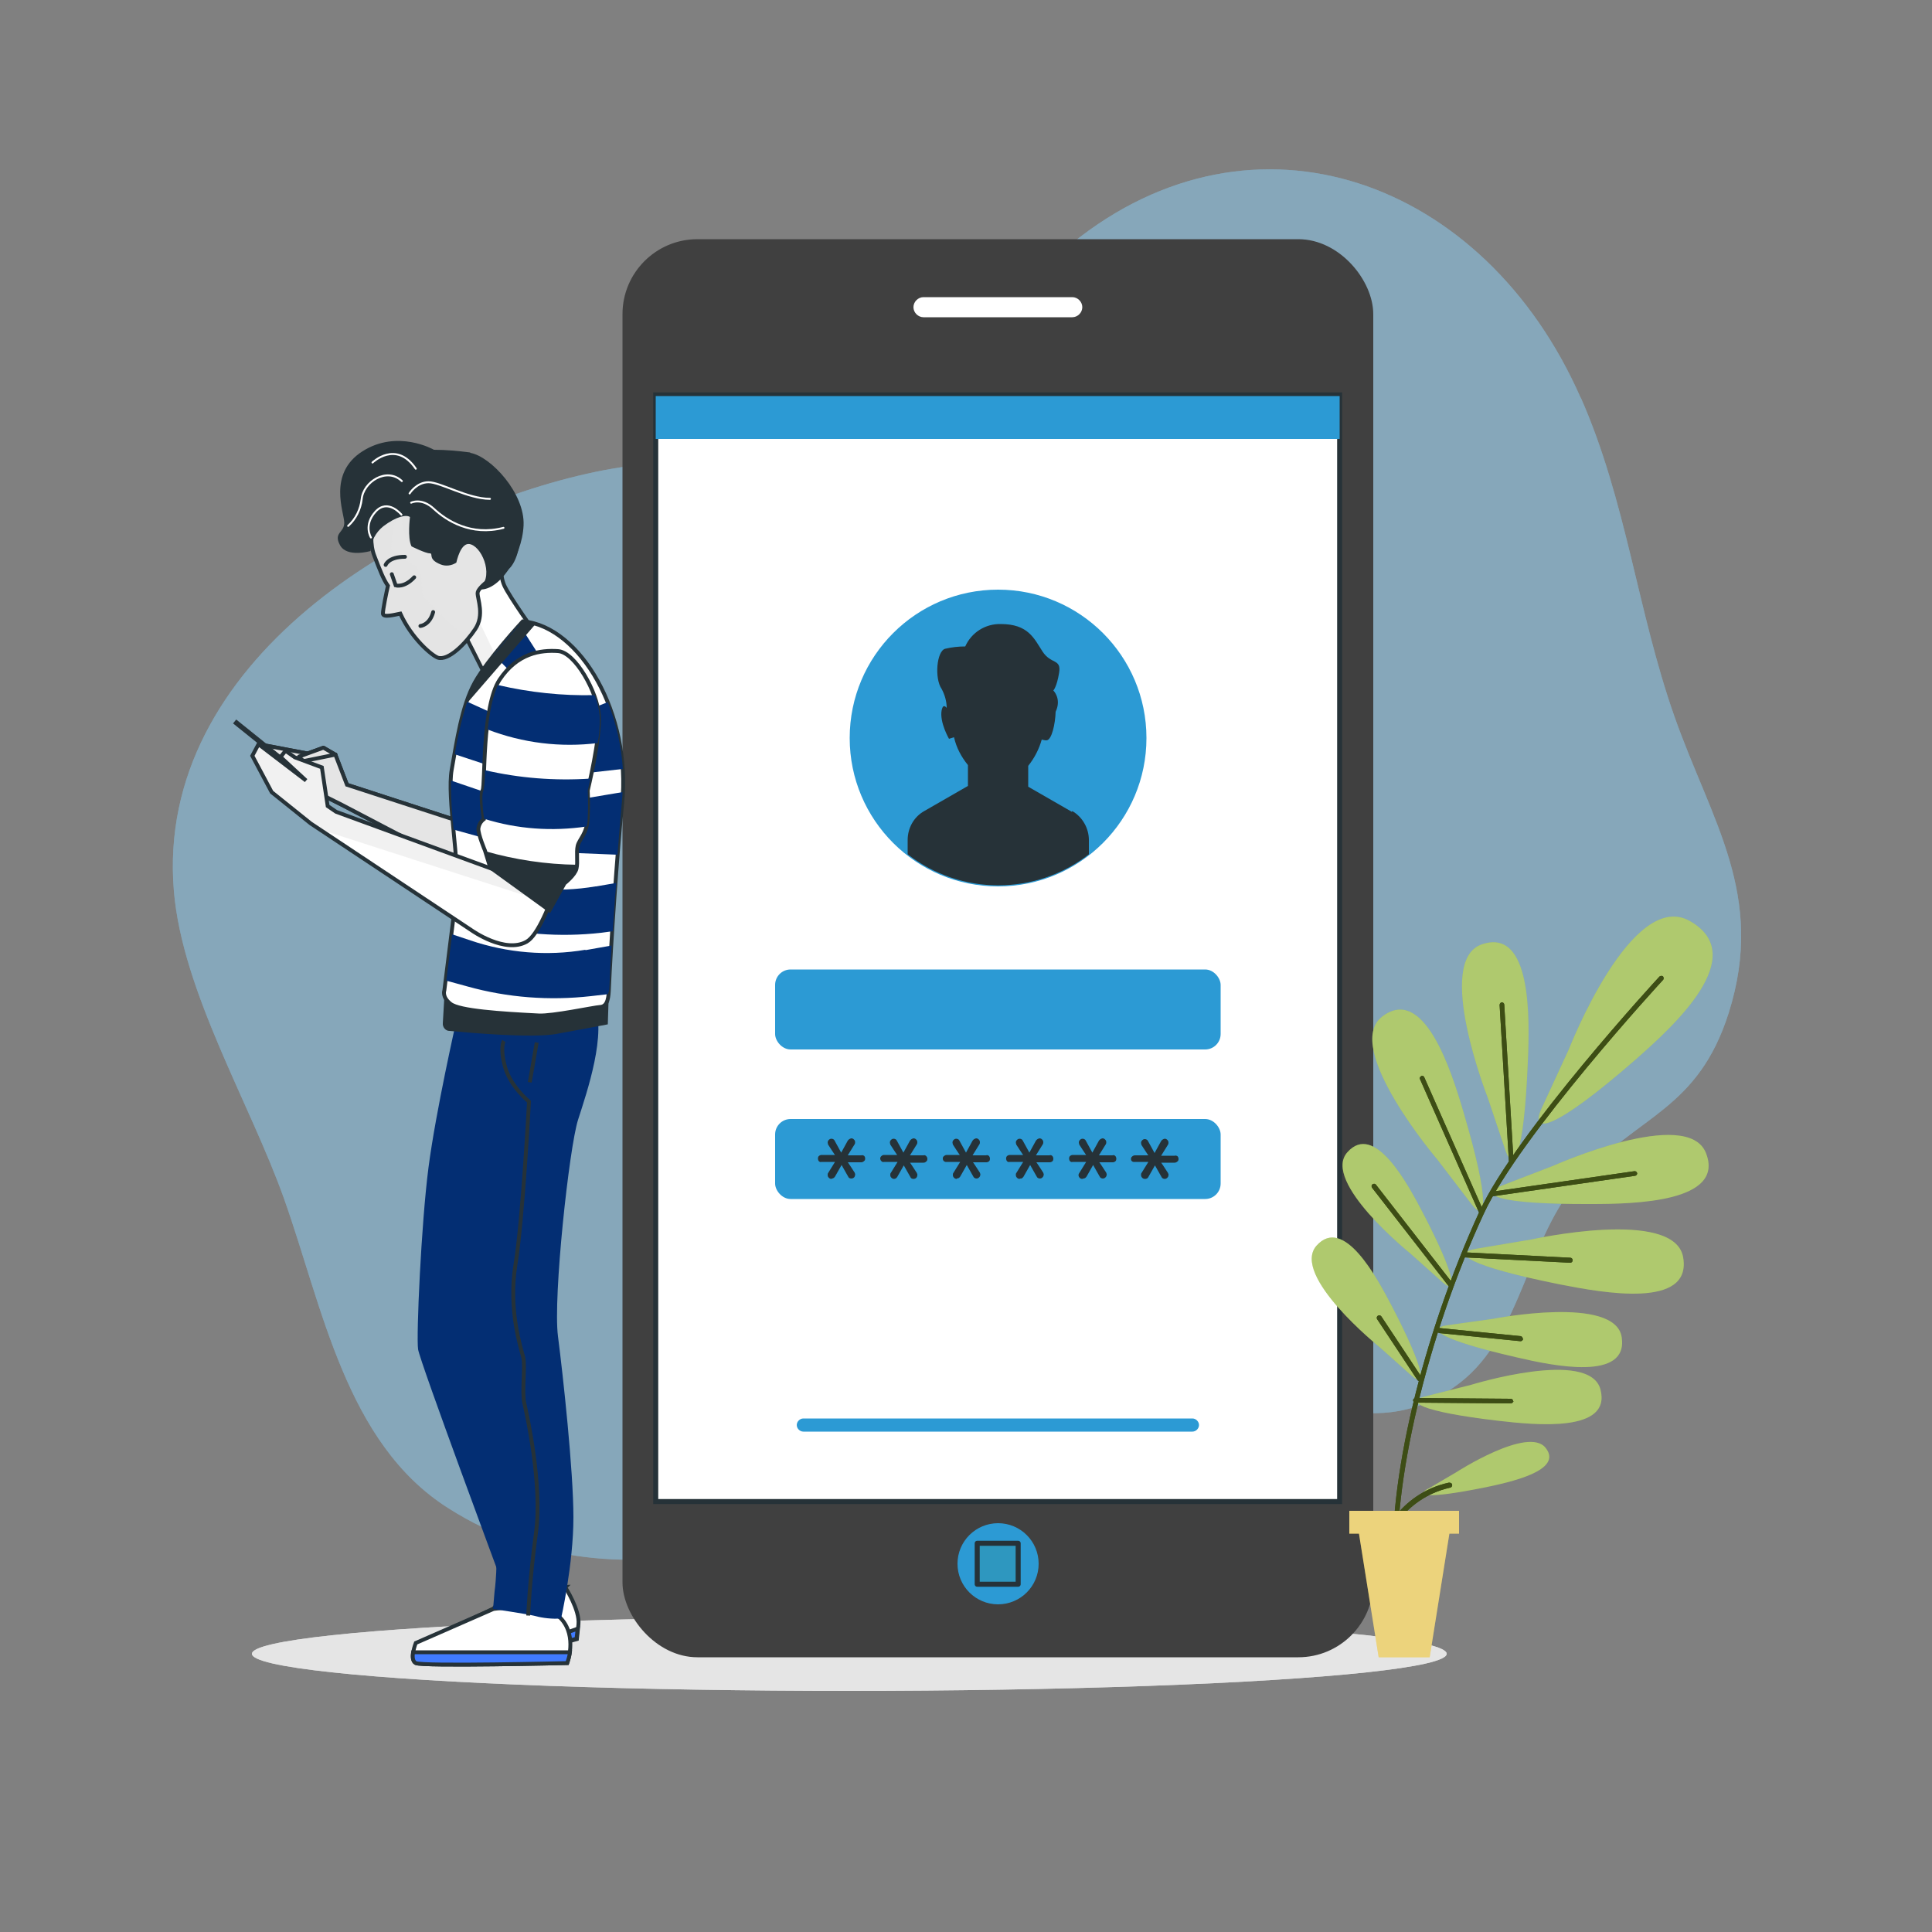<?xml version="1.0" encoding="UTF-8"?>
<svg xmlns="http://www.w3.org/2000/svg" version="1.1" xmlns:xlink="http://www.w3.org/1999/xlink" viewBox="0 0 500 500">
  <rect x="0" y="0" width="500" height="500" fill="#808080" stroke="none"/>
  <defs>
    <style>
      .cls-1, .cls-2, .cls-3, .cls-4, .cls-5, .cls-6, .cls-7, .cls-8, .cls-9 {
        stroke: #263238;
      }

      .cls-1, .cls-2, .cls-3, .cls-5, .cls-7, .cls-9 {
        stroke-miterlimit: 10;
      }

      .cls-1, .cls-3, .cls-10, .cls-5, .cls-6, .cls-11 {
        fill: none;
      }

      .cls-12 {
        fill: #3d4d15;
      }

      .cls-12, .cls-13, .cls-14, .cls-15, .cls-16, .cls-10, .cls-17, .cls-18, .cls-19, .cls-20, .cls-21, .cls-22, .cls-23, .cls-24 {
        stroke-width: 0px;
      }

      .cls-2, .cls-4, .cls-7, .cls-20, .cls-24 {
        fill: #fff;
      }

      .cls-2, .cls-8 {
        stroke-width: 1.3px;
      }

      .cls-13 {
        mix-blend-mode: multiply;
        opacity: .5;
      }

      .cls-13, .cls-14, .cls-25, .cls-20 {
        isolation: isolate;
      }

      .cls-13, .cls-14, .cls-26, .cls-18 {
        fill: #e5e5e5;
      }

      .cls-14 {
        opacity: .8;
      }

      .cls-3, .cls-8, .cls-11 {
        stroke-linecap: round;
      }

      .cls-27 {
        clip-path: url(#clippath-2);
      }

      .cls-4, .cls-5, .cls-6, .cls-7, .cls-9 {
        stroke-width: 1px;
      }

      .cls-4, .cls-6, .cls-8, .cls-11 {
        stroke-linejoin: round;
      }

      .cls-15 {
        fill: #8db231;
      }

      .cls-16 {
        fill: #2c9ad4;
      }

      .cls-28 {
        opacity: .7;
      }

      .cls-17 {
        fill: #032e73;
      }

      .cls-29 {
        clip-path: url(#clippath-1);
      }

      .cls-30 {
        clip-path: url(#clippath-4);
      }

      .cls-31 {
        opacity: .5;
      }

      .cls-19 {
        fill: #8bcdf3;
      }

      .cls-8 {
        fill: #2e97bf;
      }

      .cls-20 {
        opacity: .3;
      }

      .cls-21 {
        fill: #263238;
      }

      .cls-22 {
        fill: #404040;
      }

      .cls-23 {
        fill: #e4c144;
      }

      .cls-32 {
        clip-path: url(#clippath);
      }

      .cls-11 {
        stroke: #fff;
        stroke-width: .5px;
      }

      .cls-33 {
        clip-path: url(#clippath-3);
      }

      .cls-9 {
        fill: #407bff;
      }
    </style>
    <clipPath id="clippath">
      <polygon class="cls-10" points="122.7 213.8 89.8 203.1 86.8 195.3 80.1 195.1 68 192.8 69.4 195.3 84.7 206.4 88.5 208.3 122.9 226.3 122.7 213.8"/>
    </clipPath>
    <clipPath id="clippath-1">
      <polygon class="cls-10" points="86.8 195.3 83.7 193.5 77.4 195.8 78.4 197 86.8 195.3"/>
    </clipPath>
    <clipPath id="clippath-2">
      <path class="cls-10" d="M129.7,144.1s-.5,4.5.8,7.4c1.3,2.9,8.3,12.7,8.3,12.7l-13.2,10.6s-5.5-11-6.5-12.8c-1-1.8-2.3-9.4,1.1-14.9s8.3-7,9.5-2.9Z"/>
    </clipPath>
    <clipPath id="clippath-3">
      <path class="cls-18" d="M133.8,135.8c-.8-5-6.5-15.2-15.6-14.8-5.9.3-8.7,1.4-11.2,2.9-2.1,1.2-4,2.7-5.8,4.3-4.4,5.3-6,6.8-5.1,10.9,0,1.6.2,3.3.8,4.8,1.4,3.6,2.3,6,3.5,7.7-.4,1.7-1.3,6.2-1.3,7.2s3,.3,4.5,0c2.9,6.4,8.1,10.8,9.7,11.4,2.8.9,7.3-3.8,9.7-7.4,2.4-3.6.6-7.7.6-9.3,0-1.6,5.3-5.2,7.3-6.3,2-1.1,3.8-6.3,3-11.3Z"/>
    </clipPath>
    <clipPath id="clippath-4">
      <path class="cls-10" d="M144.6,171.5s7.1,4.8,7.2,16.2c0,5-.4,9.7-1.6,17.9-1.2,8.2-8.3,34.9-13.9,38.1s-14.2-2.9-14.2-2.9l-41.7-27.7-10.1-8.1-5-9.4,1.6-3,12.3,9.4-6.6-6.1,1.3-1.7,2.4,1.7,7,2.6,1.5,10,2.2,1.5,39.9,14.6s-.5-21.5-.1-25.6c.4-4.1.9-14.4,5.3-21.9l12.5-5.5Z"/>
    </clipPath>
  </defs>
  <g class="cls-25">
    <g id="Calque_1" data-name="Calque 1">
      <g id="freepik--background-simple--inject-1--inject-7" class="cls-31">
        <path class="cls-19" d="M409.1,103c-24.9-56.7-84.6-78.1-131.7-40-18.4,14.9-29.9,38.5-52.4,48-21.1,8.9-47.9,6.3-70.8,11.1-48.7,10.2-114.2,48.9-109.2,108.5,2.2,26.1,19.8,55.1,28.5,79.6,10,28.1,16,63.3,42.5,80.1,45.4,28.9,100.1,5.3,141-18,22-12.5,34.1-20.2,57.8-15.9,21.9,4,41.7,18,63.1,1.4,16.1-12.5,17.4-37.7,30.9-52.6,15.2-16.7,30.6-17.9,38.6-43.1,9.6-30.5-4.5-49.5-14.1-76.8s-12.4-55.7-24.2-82.4Z"/>
        <g class="cls-28">
          <path class="cls-19" d="M409.1,103c-24.9-56.7-84.6-78.1-131.7-40-18.4,14.9-29.9,38.5-52.4,48-21.1,8.9-47.9,6.3-70.8,11.1-48.7,10.2-114.2,48.9-109.2,108.5,2.2,26.1,19.8,55.1,28.5,79.6,10,28.1,16,63.3,42.5,80.1,45.4,28.9,100.1,5.3,141-18,22-12.5,34.1-20.2,57.8-15.9,21.9,4,41.7,18,63.1,1.4,16.1-12.5,17.4-37.7,30.9-52.6,15.2-16.7,30.6-17.9,38.6-43.1,9.6-30.5-4.5-49.5-14.1-76.8s-12.4-55.7-24.2-82.4Z"/>
        </g>
      </g>
      <g id="freepik--Shadow--inject-1--inject-7">
        <ellipse class="cls-18" cx="219.8" cy="428" rx="154.6" ry="9.6"/>
        <ellipse class="cls-14" cx="219.8" cy="428" rx="154.6" ry="9.6"/>
      </g>
      <g id="freepik--Device--inject-1--inject-7">
        <rect class="cls-22" x="161.1" y="61.9" width="194.3" height="367" rx="19.4" ry="19.4"/>
        <rect class="cls-2" x="169.7" y="102.2" width="177" height="286.4"/>
        <circle class="cls-16" cx="258.3" cy="191" r="38.4"/>
        <path class="cls-16" d="M308.6,370.5h-100.7c-.9,0-1.7-.8-1.7-1.7,0,0,0,0,0,0h0c0-.9.8-1.7,1.7-1.7,0,0,0,0,0,0h100.7c.9,0,1.7.8,1.7,1.7,0,0,0,0,0,0h0c0,.9-.8,1.7-1.7,1.7h0Z"/>
        <rect class="cls-16" x="200.6" y="250.9" width="115.3" height="20.7" rx="4" ry="4"/>
        <rect class="cls-16" x="200.6" y="289.6" width="115.3" height="20.7" rx="4" ry="4"/>
        <path class="cls-21" d="M277.4,210.1l-11.3-6.5v-5.4c1.6-2,2.8-4.3,3.5-6.8.4.1.8.2,1.2.2,1.4,0,2.3-4.3,2.4-7.4,1.6-3.4-.6-5.5-.6-5.5,0,0,.9-.9,1.5-4.6s-2.1-2.1-4.3-5.5-3.7-7.1-10.8-7.1c-4-.1-7.6,2.2-9.2,5.8-1.8,0-3.5.2-5.2.6-2.2.6-2.8,7.7-.9,10.4.8,1.5,1.3,3.2,1.3,4.9-.5-.6-1-.8-1.3.6-.6,3.1,1.9,7.4,1.9,7.4l1.3-.4c.6,2.7,1.9,5.1,3.6,7.2v5.4l-11.3,6.5c-2.7,1.5-4.3,4.4-4.3,7.5v3.7c13.8,10.7,33.1,10.7,46.9,0v-3.7c0-3.1-1.7-6-4.3-7.5Z"/>
        <path class="cls-21" d="M215.2,305.1c-.3,0-.5-.1-.7-.3-.2-.2-.3-.4-.3-.7,0-.2,0-.4.1-.5l1.8-2.9h-3.5c-.3.1-.5,0-.7-.2-.3-.4-.3-1,0-1.3.2-.2.5-.3.7-.3h3.5c0,.1-1.8-2.7-1.8-2.7,0-.2-.1-.3-.1-.5,0-.3.1-.5.3-.7.2-.2.4-.3.7-.3.3,0,.7.2.8.5l1.7,3.1,1.7-3.1c.2-.3.5-.5.9-.6.3,0,.5.1.7.3.2.2.3.4.3.7,0,.2,0,.3-.1.5l-1.8,2.9h3.5c.3-.1.5,0,.7.1.2.2.3.4.3.7,0,.2,0,.5-.3.7-.2.2-.5.3-.7.3h-3.5c0-.1,1.8,2.7,1.8,2.7,0,.2.2.3.1.5,0,.6-.4,1-1,1-.4,0-.7-.2-.8-.5l-1.7-3-1.7,3c-.2.3-.5.5-.8.5Z"/>
        <path class="cls-21" d="M231.4,305.1c-.3,0-.5-.1-.7-.3-.2-.2-.3-.4-.3-.7,0-.2,0-.4.1-.5l1.8-2.9h-3.5c-.3.1-.5,0-.7-.2-.4-.4-.4-1,0-1.3.2-.2.4-.3.7-.3h3.4c0,.1-1.8-2.7-1.8-2.7,0-.2-.1-.3-.1-.5,0-.3.1-.5.3-.7.2-.2.4-.3.7-.3.3,0,.7.2.8.5l1.7,3.1,1.7-3.1c.2-.3.5-.5.9-.6.3,0,.5.1.7.3.2.2.3.4.3.7,0,.2,0,.3-.1.5l-1.8,2.9h3.5c.3-.1.5,0,.7.2.2.2.3.4.3.7,0,.2,0,.5-.3.7-.2.2-.4.3-.7.3h-3.5c0-.1,1.8,2.7,1.8,2.7,0,.2.2.3.1.5,0,.6-.4,1-1,1-.4,0-.7-.2-.8-.5l-1.7-3-1.7,3c-.2.3-.5.5-.8.5Z"/>
        <path class="cls-21" d="M247.6,305.1c-.3,0-.5-.1-.7-.3-.2-.2-.3-.4-.3-.7,0-.2,0-.4.1-.5l1.8-2.9h-3.5c-.5.1-1-.3-1-.8,0-.3,0-.5.3-.7.2-.2.5-.3.7-.3h3.4c0,.1-1.8-2.7-1.8-2.7,0-.2-.1-.3-.1-.5,0-.3.1-.5.3-.7.2-.2.4-.3.7-.3.3,0,.7.2.8.5l1.7,3.1,1.7-3.1c.2-.3.5-.5.9-.6.3,0,.5.1.7.3.2.2.3.4.3.7,0,.2,0,.3-.1.5l-1.8,2.9h3.5c.5-.2.9.2,1,.7,0,0,0,0,0,.1,0,.2,0,.5-.2.7-.2.2-.5.3-.7.3h-3.5c0-.1,1.8,2.7,1.8,2.7,0,.2.2.3.1.5,0,.3-.1.5-.3.7-.2.2-.4.3-.7.3-.3,0-.7-.2-.8-.5l-1.7-3-1.7,3c-.2.3-.5.5-.9.5Z"/>
        <path class="cls-21" d="M263.9,305.1c-.3,0-.5-.1-.7-.3-.2-.2-.3-.4-.3-.7,0-.2,0-.4.1-.5l1.8-2.9h-3.5c-.3.1-.5,0-.7-.2-.3-.4-.3-1,0-1.3.2-.2.5-.3.7-.3h3.5c0,.1-1.8-2.7-1.8-2.7,0-.2-.1-.3-.1-.5,0-.3.1-.5.3-.7.2-.2.4-.3.7-.3.3,0,.7.2.8.5l1.7,3.1,1.7-3.1c.2-.3.5-.5.9-.6.3,0,.5.1.7.3.2.2.3.4.3.7,0,.2,0,.3-.1.5l-1.8,2.9h3.5c.5-.2.9.2,1,.7,0,0,0,0,0,.1,0,.2,0,.5-.2.7-.2.2-.5.3-.7.3h-3.5c0-.1,1.8,2.7,1.8,2.7,0,.2.2.3.1.5,0,.3-.1.5-.3.7-.2.2-.4.3-.7.3-.3,0-.7-.2-.8-.5l-1.7-3-1.7,3c-.2.3-.5.6-.9.5Z"/>
        <path class="cls-21" d="M280.1,305.1c-.3,0-.5-.1-.7-.3-.3-.3-.4-.8-.1-1.2l1.8-2.9h-3.5c-.3.1-.5,0-.7-.2-.3-.4-.3-1,0-1.3.2-.2.5-.3.7-.3h3.5c0,.1-1.8-2.7-1.8-2.7,0-.2-.1-.3-.1-.5,0-.3.1-.5.3-.7.2-.2.4-.3.7-.3.3,0,.7.2.8.5l1.7,3.1,1.7-3.1c.2-.3.5-.5.9-.6.3,0,.5.1.7.3.2.2.3.4.3.7,0,.2,0,.3-.1.5l-1.8,2.9h3.5c.5-.2.9.2,1,.7,0,0,0,0,0,.1,0,.2,0,.5-.2.7-.2.2-.5.3-.7.3h-3.5c0-.1,1.8,2.7,1.8,2.7,0,.2.2.3.1.5,0,.3-.1.5-.3.7-.2.2-.4.3-.7.3-.3,0-.7-.2-.8-.5l-1.7-3-1.7,3c-.2.3-.5.5-.8.5Z"/>
        <path class="cls-21" d="M296.3,305.1c-.3,0-.5-.1-.7-.3-.2-.2-.3-.4-.3-.7,0-.2,0-.4.1-.5l1.8-2.9h-3.5c-.5.1-1-.2-1-.7,0,0,0,0,0,0,0-.2,0-.5.3-.7.2-.2.5-.3.7-.3h3.5c0,.1-1.8-2.7-1.8-2.7,0-.2-.1-.3-.1-.5,0-.3.1-.5.3-.7.2-.2.4-.3.7-.3.3,0,.7.2.8.5l1.7,3.1,1.7-3.1c.2-.3.5-.5.9-.6.3,0,.5.1.7.3.2.2.3.4.3.7,0,.2,0,.3-.1.5l-1.8,2.9h3.5c.3-.1.5,0,.7.1.2.2.3.4.3.7,0,.2,0,.5-.3.7-.2.2-.5.3-.7.3h-3.5c0-.1,1.8,2.7,1.8,2.7,0,.2.2.3.1.5,0,.3-.1.5-.3.7-.2.2-.4.3-.7.3-.3,0-.7-.2-.8-.5l-1.7-3-1.7,3c-.1.3-.5.5-.8.5Z"/>
        <rect class="cls-16" x="169.7" y="102.5" width="177" height="11.1"/>
        <path class="cls-24" d="M277.5,82.1h-38.5c-1.4,0-2.6-1.2-2.6-2.6h0c0-1.4,1.2-2.6,2.6-2.6h38.5c1.4,0,2.6,1.2,2.6,2.6h0c0,1.4-1.2,2.6-2.6,2.6Z"/>
        <path class="cls-16" d="M268.8,404.7c0-5.8-4.7-10.5-10.5-10.5s-10.5,4.7-10.5,10.5c0,5.8,4.7,10.5,10.5,10.5h0c5.8,0,10.5-4.7,10.5-10.5Z"/>
        <rect class="cls-8" x="252.9" y="399.4" width="10.6" height="10.6"/>
      </g>
      <g id="freepik--Plant--inject-1--inject-7">
        <path class="cls-15" d="M385,284s-13.9-35.4-1.5-39.6c12.9-4.4,12.4,19,11.9,30.4-1,24.4-3.7,28.9-5.8,22.9l-4.6-13.7ZM380.8,311.6c3.8,5,4.9-.2-2-23.6-3.2-11-10.3-33.2-21.1-24.9-10.4,8,14.3,37,14.3,37l8.8,11.5ZM373.4,331.9c3.6,3.2,3.7-.9-5-17.7-4.1-7.9-12.7-23.9-19.7-16-6.8,7.6,16.3,26.2,16.3,26.2l8.4,7.5ZM365.4,356.1c3.6,3.2,3.7-.9-5-17.7-4.1-7.9-12.7-23.9-19.7-16-6.7,7.7,16.3,26.2,16.3,26.2l8.4,7.5ZM388.5,306.9c-5.8,2.3-1.2,4.8,23.2,4.7,11.4,0,34.8-.5,29.8-13.2-4.8-12.2-39.5,3.3-39.5,3.3l-13.5,5.2ZM381.9,323.2c-6.2,1.1-2.1,4.4,21.8,9.2,11.2,2.2,34.2,6.4,31.9-7-2.2-12.9-39.4-4.6-39.4-4.6l-14.3,2.4ZM374.4,343c-5.3.8-1.9,3.7,18.2,8.3,9.4,2.2,28.8,6.2,27.1-5.2-1.6-11-33.2-4.8-33.2-4.8l-12.1,1.7ZM368.8,361.4c-5.1,1.3-1.5,3.9,19,6.3,9.6,1.1,29.3,3.1,26.4-8.1-2.8-10.7-33.5-1.2-33.5-1.2l-11.9,3ZM398.9,287c-3,6.7,3.2,5.7,24.4-12.8,9.9-8.7,29.8-26.8,14.1-35.8-15.1-8.7-31.4,33.2-31.4,33.2l-7.1,15.4ZM369.5,385.3c-3.2,1.9,0,2.6,14.5-.3,6.8-1.4,20.7-4.4,16-10.3-4.5-5.7-23.1,6.3-23.1,6.3l-7.3,4.3Z"/>
        <path class="cls-20" d="M385,284s-13.9-35.4-1.5-39.6c12.9-4.4,12.4,19,11.9,30.4-1,24.4-3.7,28.9-5.8,22.9l-4.6-13.7ZM380.8,311.6c3.8,5,4.9-.2-2-23.6-3.2-11-10.3-33.2-21.1-24.9-10.4,8,14.3,37,14.3,37l8.8,11.5ZM373.4,331.9c3.6,3.2,3.7-.9-5-17.7-4.1-7.9-12.7-23.9-19.7-16-6.8,7.6,16.3,26.2,16.3,26.2l8.4,7.5ZM365.4,356.1c3.6,3.2,3.7-.9-5-17.7-4.1-7.9-12.7-23.9-19.7-16-6.7,7.7,16.3,26.2,16.3,26.2l8.4,7.5ZM388.5,306.9c-5.8,2.3-1.2,4.8,23.2,4.7,11.4,0,34.8-.5,29.8-13.2-4.8-12.2-39.5,3.3-39.5,3.3l-13.5,5.2ZM381.9,323.2c-6.2,1.1-2.1,4.4,21.8,9.2,11.2,2.2,34.2,6.4,31.9-7-2.2-12.9-39.4-4.6-39.4-4.6l-14.3,2.4ZM374.4,343c-5.3.8-1.9,3.7,18.2,8.3,9.4,2.2,28.8,6.2,27.1-5.2-1.6-11-33.2-4.8-33.2-4.8l-12.1,1.7ZM368.8,361.4c-5.1,1.3-1.5,3.9,19,6.3,9.6,1.1,29.3,3.1,26.4-8.1-2.8-10.7-33.5-1.2-33.5-1.2l-11.9,3ZM398.9,287c-3,6.7,3.2,5.7,24.4-12.8,9.9-8.7,29.8-26.8,14.1-35.8-15.1-8.7-31.4,33.2-31.4,33.2l-7.1,15.4ZM369.5,385.3c-3.2,1.9,0,2.6,14.5-.3,6.8-1.4,20.7-4.4,16-10.3-4.5-5.7-23.1,6.3-23.1,6.3l-7.3,4.3Z"/>
        <path class="cls-12" d="M391.1,300.5l-2.4-40.4M383.5,313.8l-15.4-34.8M423.1,303.7l-36.8,5.3M375.5,332.6l-19.9-25.6M379,324.7l27.5,1.4M372.5,344.3l21,2.1M367.4,356.8l-10.4-15.7M366.2,362.3l24.7.2M361.2,408.7c.3,0,.6-.3.6-.7-1.6-23.6,7.5-62.2,22.2-93.9,9.4-20.3,46-60.1,46.4-60.5.2-.2.2-.6,0-.9-.2-.2-.6-.2-.9,0h0c-.4.4-37.2,40.4-46.6,60.8-14.9,32.5-23.9,70.4-22.3,94.5,0,.3.3.6.6.6ZM391.1,301.1c.3,0,.6-.3.6-.7l-2.4-40.4c0-.3-.3-.6-.6-.6,0,0,0,0,0,0-.3,0-.6.3-.6.7l2.4,40.4c0,.3.3.6.6.6h0ZM383.7,314.4c.3-.1.5-.5.3-.8l-15.4-34.8c-.1-.3-.5-.5-.8-.3s-.5.5-.3.8h0l15.4,34.8c0,.2.3.4.6.4.1,0,.2,0,.3,0h0ZM386.3,309.6l36.8-5.3c.3,0,.6-.3.6-.6,0-.3-.3-.6-.6-.6,0,0,0,0-.1,0l-36.8,5.3c-.3,0-.6.3-.6.7,0,.3.3.6.7.6h0ZM375.9,333.1c.3-.2.3-.6.1-.9l-19.9-25.6c-.2-.3-.6-.3-.9-.1-.3.2-.3.6-.1.9l20,25.7c.1.2.3.2.5.2.1,0,.3,0,.4-.2h0ZM407,326.1c0-.3-.3-.6-.6-.6l-27.4-1.4c-.3,0-.6.3-.6.7,0,.3.2.5.5.6l27.5,1.4h0c.3,0,.6-.3.6-.6h0ZM394.1,346.5c0-.3-.2-.6-.5-.7,0,0,0,0,0,0l-21-2.1c-.3,0-.6.2-.7.6h0c0,.3.2.6.6.7l21,2.1h0c.3,0,.6-.2.7-.6h0ZM367.7,357.3c.3-.2.4-.6.2-.9l-10.4-15.7c-.2-.3-.6-.4-.9-.2-.3.2-.4.6-.2.9l10.4,15.7c.1.2.3.3.5.3.1,0,.3,0,.4-.1h0ZM391.6,362.6c0-.3-.3-.6-.6-.6l-24.7-.2h0c-.3,0-.6.3-.6.6,0,.3.3.6.6.6,0,0,0,0,0,0l24.7.2h0c.3,0,.6-.3.7-.6,0,0,0,0,0,0h0ZM358.4,399.5c0-.1,4.3-11.7,16.9-14.5.3,0,.6-.4.5-.8,0-.3-.4-.5-.8-.5-13.4,2.9-17.8,15.2-17.8,15.3-.1.3,0,.7.4.8h.2c.3,0,.5-.1.6-.4h0ZM361.2,408.7c.3,0,.6-.3.6-.7-1.6-23.6,7.5-62.2,22.2-93.9,9.4-20.3,46-60.1,46.4-60.5.2-.2.2-.6,0-.9-.2-.2-.6-.2-.9,0h0c-.4.4-37.2,40.4-46.6,60.8-14.9,32.5-23.9,70.4-22.3,94.5,0,.3.3.6.6.6h0ZM391.1,301.1c.3,0,.6-.3.6-.7l-2.4-40.4c0-.3-.3-.6-.6-.6,0,0,0,0,0,0-.3,0-.6.3-.6.7l2.4,40.4c0,.3.3.6.6.6h0ZM383.7,314.4c.3-.1.5-.5.3-.8l-15.4-34.8c-.1-.3-.5-.5-.8-.3s-.5.5-.3.8l15.4,34.8c0,.2.3.4.6.4.1,0,.2,0,.3,0h0ZM386.3,309.6l36.8-5.3c.3,0,.6-.3.6-.6,0-.3-.3-.6-.6-.6,0,0,0,0-.1,0l-36.8,5.3c-.3,0-.6.3-.6.7,0,.3.3.6.7.6h0ZM375.9,333.1c.3-.2.3-.6.1-.9l-19.9-25.6c-.2-.3-.6-.3-.9-.1-.3.2-.3.6-.1.9l20,25.7c.1.2.3.2.5.2.1,0,.3,0,.4-.2h0ZM407,326.1c0-.3-.3-.6-.6-.6l-27.4-1.4c-.3,0-.6.3-.6.7,0,.3.2.5.5.6l27.5,1.4h0c.3,0,.6-.3.6-.6h0ZM394.1,346.5c0-.3-.2-.6-.5-.7,0,0,0,0,0,0l-21-2.1c-.3,0-.6.2-.7.6h0c0,.3.2.6.6.7l21,2.1h0c.3,0,.6-.2.7-.6h0ZM367.7,357.3c.3-.2.4-.6.2-.9l-10.4-15.7c-.2-.3-.6-.4-.9-.2-.3.2-.4.6-.2.9l10.4,15.7c.1.2.3.3.5.3.1,0,.3,0,.4-.1h0ZM391.6,362.6c0-.3-.3-.6-.6-.6l-24.7-.2h0c-.3,0-.6.3-.6.6,0,.3.3.6.6.6,0,0,0,0,0,0l24.7.2h0c.3,0,.6-.3.7-.6,0,0,0,0,0,0h0ZM358.4,399.5c0-.1,4.3-11.7,16.9-14.5.3,0,.6-.4.5-.8,0-.3-.4-.5-.8-.5-13.4,2.9-17.8,15.2-17.8,15.3-.1.3,0,.7.4.8h.2c.3,0,.5-.1.6-.4h0Z"/>
        <path class="cls-12" d="M391.1,300.5l-2.4-40.4M383.5,313.8l-15.4-34.8M423.1,303.7l-36.8,5.3M375.5,332.6l-19.9-25.6M379,324.7l27.5,1.4M372.5,344.3l21,2.1M367.4,356.8l-10.4-15.7M366.2,362.3l24.7.2M361.2,408.7c.3,0,.6-.3.6-.7-1.6-23.6,7.5-62.2,22.2-93.9,9.4-20.3,46-60.1,46.4-60.5.2-.2.2-.6,0-.9-.2-.2-.6-.2-.9,0h0c-.4.4-37.2,40.4-46.6,60.8-14.9,32.5-23.9,70.4-22.3,94.5,0,.3.3.6.6.6ZM391.1,301.1c.3,0,.6-.3.6-.7l-2.4-40.4c0-.3-.3-.6-.6-.6,0,0,0,0,0,0-.3,0-.6.3-.6.7l2.4,40.4c0,.3.3.6.6.6h0ZM383.7,314.4c.3-.1.5-.5.3-.8l-15.4-34.8c-.1-.3-.5-.5-.8-.3s-.5.5-.3.8h0l15.4,34.8c0,.2.3.4.6.4.1,0,.2,0,.3,0h0ZM386.3,309.6l36.8-5.3c.3,0,.6-.3.6-.6,0-.3-.3-.6-.6-.6,0,0,0,0-.1,0l-36.8,5.3c-.3,0-.6.3-.6.7,0,.3.3.6.7.6h0ZM375.9,333.1c.3-.2.3-.6.1-.9l-19.9-25.6c-.2-.3-.6-.3-.9-.1-.3.2-.3.6-.1.9l20,25.7c.1.2.3.2.5.2.1,0,.3,0,.4-.2h0ZM407,326.1c0-.3-.3-.6-.6-.6l-27.4-1.4c-.3,0-.6.3-.6.7,0,.3.2.5.5.6l27.5,1.4h0c.3,0,.6-.3.6-.6h0ZM394.1,346.5c0-.3-.2-.6-.5-.7,0,0,0,0,0,0l-21-2.1c-.3,0-.6.2-.7.6h0c0,.3.2.6.6.7l21,2.1h0c.3,0,.6-.2.7-.6h0ZM367.7,357.3c.3-.2.4-.6.2-.9l-10.4-15.7c-.2-.3-.6-.4-.9-.2-.3.2-.4.6-.2.9l10.4,15.7c.1.2.3.3.5.3.1,0,.3,0,.4-.1h0ZM391.6,362.6c0-.3-.3-.6-.6-.6l-24.7-.2h0c-.3,0-.6.3-.6.6,0,.3.3.6.6.6,0,0,0,0,0,0l24.7.2h0c.3,0,.6-.3.7-.6,0,0,0,0,0,0h0ZM358.4,399.5c0-.1,4.3-11.7,16.9-14.5.3,0,.6-.4.5-.8,0-.3-.4-.5-.8-.5-13.4,2.9-17.8,15.2-17.8,15.3-.1.3,0,.7.4.8h.2c.3,0,.5-.1.6-.4h0ZM361.2,408.7c.3,0,.6-.3.6-.7-1.6-23.6,7.5-62.2,22.2-93.9,9.4-20.3,46-60.1,46.4-60.5.2-.2.2-.6,0-.9-.2-.2-.6-.2-.9,0h0c-.4.4-37.2,40.4-46.6,60.8-14.9,32.5-23.9,70.4-22.3,94.5,0,.3.3.6.6.6h0ZM391.1,301.1c.3,0,.6-.3.6-.7l-2.4-40.4c0-.3-.3-.6-.6-.6,0,0,0,0,0,0-.3,0-.6.3-.6.7l2.4,40.4c0,.3.3.6.6.6h0ZM383.7,314.4c.3-.1.5-.5.3-.8l-15.4-34.8c-.1-.3-.5-.5-.8-.3s-.5.5-.3.8l15.4,34.8c0,.2.3.4.6.4.1,0,.2,0,.3,0h0ZM386.3,309.6l36.8-5.3c.3,0,.6-.3.6-.6,0-.3-.3-.6-.6-.6,0,0,0,0-.1,0l-36.8,5.3c-.3,0-.6.3-.6.7,0,.3.3.6.7.6h0ZM375.9,333.1c.3-.2.3-.6.1-.9l-19.9-25.6c-.2-.3-.6-.3-.9-.1-.3.2-.3.6-.1.9l20,25.7c.1.2.3.2.5.2.1,0,.3,0,.4-.2h0ZM407,326.1c0-.3-.3-.6-.6-.6l-27.4-1.4c-.3,0-.6.3-.6.7,0,.3.2.5.5.6l27.5,1.4h0c.3,0,.6-.3.6-.6h0ZM394.1,346.5c0-.3-.2-.6-.5-.7,0,0,0,0,0,0l-21-2.1c-.3,0-.6.2-.7.6h0c0,.3.2.6.6.7l21,2.1h0c.3,0,.6-.2.7-.6h0ZM367.7,357.3c.3-.2.4-.6.2-.9l-10.4-15.7c-.2-.3-.6-.4-.9-.2-.3.2-.4.6-.2.9l10.4,15.7c.1.2.3.3.5.3.1,0,.3,0,.4-.1h0ZM391.6,362.6c0-.3-.3-.6-.6-.6l-24.7-.2h0c-.3,0-.6.3-.6.6,0,.3.3.6.6.6,0,0,0,0,0,0l24.7.2h0c.3,0,.6-.3.7-.6,0,0,0,0,0,0h0ZM358.4,399.5c0-.1,4.3-11.7,16.9-14.5.3,0,.6-.4.5-.8,0-.3-.4-.5-.8-.5-13.4,2.9-17.8,15.2-17.8,15.3-.1.3,0,.7.4.8h.2c.3,0,.5-.1.6-.4h0Z"/>
        <polygon class="cls-23" points="377.6 391 349.2 391 349.2 396.9 351.7 396.9 356.8 428.9 370 428.9 375.1 396.9 377.6 396.9 377.6 391"/>
        <polygon class="cls-20" points="377.6 391 349.2 391 349.2 396.9 351.7 396.9 356.8 428.9 370 428.9 375.1 396.9 377.6 396.9 377.6 391"/>
      </g>
      <g id="freepik--Character--inject-1--inject-7">
        <polygon class="cls-7" points="122.7 213.8 89.8 203.1 86.8 195.3 80.1 195.1 68 192.8 69.4 195.3 84.7 206.4 88.5 208.3 122.9 226.3 122.7 213.8"/>
        <polygon class="cls-4" points="86.8 195.3 83.7 193.5 77.4 195.8 78.4 197 86.8 195.3"/>
        <polygon class="cls-24" points="122.7 213.8 89.8 203.1 86.8 195.3 80.1 195.1 68 192.8 69.4 195.3 84.7 206.4 88.5 208.3 122.9 226.3 122.7 213.8"/>
        <g class="cls-32">
          <polygon class="cls-18" points="122.7 213.8 89.8 203.1 86.8 195.3 80.1 195.1 68 192.8 69.4 195.3 84.7 206.4 88.5 208.3 122.9 226.3 122.7 213.8"/>
        </g>
        <polygon class="cls-5" points="122.7 213.8 89.8 203.1 86.8 195.3 80.1 195.1 68 192.8 69.4 195.3 84.7 206.4 88.5 208.3 122.9 226.3 122.7 213.8"/>
        <polygon class="cls-24" points="86.8 195.3 83.7 193.5 77.4 195.8 78.4 197 86.8 195.3"/>
        <g class="cls-29">
          <polygon class="cls-18" points="86.8 195.3 83.7 193.5 77.4 195.8 78.4 197 86.8 195.3"/>
        </g>
        <polygon class="cls-6" points="86.8 195.3 83.7 193.5 77.4 195.8 78.4 197 86.8 195.3"/>
        <path class="cls-24" d="M129.7,144.1s-.5,4.5.8,7.4,8.3,12.7,8.3,12.7l-13.2,10.6s-5.5-11-6.5-12.8-2.3-9.4,1.1-14.9,8.3-7,9.5-2.9Z"/>
        <g class="cls-27">
          <polygon class="cls-13" points="122.9 158.5 128.6 170.4 125.6 174.7 119.8 164.4 122.9 158.5"/>
        </g>
        <path class="cls-5" d="M129.7,144.1s-.5,4.5.8,7.4,8.3,12.7,8.3,12.7l-13.2,10.6s-5.5-11-6.5-12.8-2.3-9.4,1.1-14.9,8.3-7,9.5-2.9Z"/>
        <path class="cls-24" d="M133.8,135.8c-.8-5-6.5-15.2-15.6-14.8-5.9.3-8.7,1.4-11.2,2.9-2.1,1.2-4,2.7-5.8,4.3-4.4,5.3-6,6.8-5.1,10.9,0,1.6.2,3.3.8,4.8,1.4,3.6,2.3,6,3.5,7.7-.4,1.7-1.3,6.1-1.3,7.2s3,.3,4.5,0c2.9,6.4,8.1,10.8,9.7,11.4,2.8.9,7.3-3.8,9.7-7.4s.6-7.7.6-9.3,5.3-5.2,7.3-6.3,3.8-6.3,3-11.3Z"/>
        <g>
          <path class="cls-26" d="M133.8,135.8c-.8-5-6.5-15.2-15.6-14.8-5.9.3-8.7,1.4-11.2,2.9-2.1,1.2-4,2.7-5.8,4.3-4.4,5.3-6,6.8-5.1,10.9,0,1.6.2,3.3.8,4.8,1.4,3.6,2.3,6,3.5,7.7-.4,1.7-1.3,6.2-1.3,7.2s3,.3,4.5,0c2.9,6.4,8.1,10.8,9.7,11.4,2.8.9,7.3-3.8,9.7-7.4,2.4-3.6.6-7.7.6-9.3,0-1.6,5.3-5.2,7.3-6.3,2-1.1,3.8-6.3,3-11.3Z"/>
          <g class="cls-33">
            <path class="cls-13" d="M96,139.1c0,1.6.2,3.3.8,4.8,1.4,3.6,2.3,6,3.5,7.7-.4,1.7-1.3,6.1-1.3,7.2s3,.3,4.5,0c2.9,6.4,8.1,10.8,9.7,11.4,2.8.9,7.3-3.8,9.7-7.4.6-.9,1-1.9,1.1-3-.1-.5-.2-.8-.2-.8,0,0-1.3,5.1-4,4.5s-6.7-6-9-7.8-1.3-4.3-1.8-7-7.2-5.1-7.6-6.7,1.1-8.1,1.1-8.1c0,0,2.6-3.4,2-2-.8,2.5-.5,5.1.7,7.4.9,1.8,2.7,3,4.7,2.9l2.4-12.1-5.2-4.3-6,2.5c-4.5,5.4-6,6.8-5.1,10.9Z"/>
          </g>
        </g>
        <path class="cls-1" d="M133.8,135.8c-.8-5-6.5-15.2-15.6-14.8-5.9.3-8.7,1.4-11.2,2.9-2.1,1.2-4,2.7-5.8,4.3-4.4,5.3-6,6.8-5.1,10.9,0,1.6.2,3.3.8,4.8,1.4,3.6,2.3,6,3.5,7.7-.4,1.7-1.3,6.1-1.3,7.2s3,.3,4.5,0c2.9,6.4,8.1,10.8,9.7,11.4,2.8.9,7.3-3.8,9.7-7.4s.6-7.7.6-9.3,5.3-5.2,7.3-6.3,3.8-6.3,3-11.3Z"/>
        <path class="cls-3" d="M101.4,148.6l1,2.9s2.2.7,4.8-2.1"/>
        <path class="cls-3" d="M108.8,162s2.4-.2,3.3-3.6"/>
        <path class="cls-3" d="M99.8,146.2s.7-2.1,5-2.1"/>
        <path class="cls-21" d="M121.7,117.1c-3.1-.4-6.3-.7-9.4-.7,0,0-9.4-5.4-18.5.4s-4.7,15.9-4.7,18.5-2.9,2.5-1.1,5.8,7.9,1.5,7.9,1.5c.1-2.5,1.3-4.8,3.3-6.4,3.3-2.5,5.9-3.1,6.9-2.4,0,0-.7,5.4.4,7.6,0,0,3.6,1.8,4.7,1.8s-.7,1.5,2.9,2.9c1.3.5,2.8.3,4-.5.5-2.2,1.7-5.5,3.8-4.7,3.2,1.1,6.1,8.9,1.8,11.6,5.2.9,11.4-8.2,11.8-16.5s-8.5-17.9-13.8-18.8Z"/>
        <path class="cls-11" d="M106.4,130.1s2.7-1.4,5.9,1.6,9.6,7.1,18,4.9"/>
        <path class="cls-11" d="M106,127.7s1.8-2.9,4.9-2.9,10.2,4.3,15.9,4.3"/>
        <path class="cls-11" d="M103.9,133.2s-3.5-4.3-6.7-.8-1.2,6.7-1.2,6.7"/>
        <path class="cls-11" d="M90.1,136.1c2-1.8,3.2-4.3,3.5-6.9.4-4.5,6.5-8.4,10.4-4.7"/>
        <path class="cls-11" d="M96.4,119.7s6.1-5.9,11.2,1.6"/>
        <path class="cls-7" d="M146.3,410.8s3.8,5.9,3.4,9.6l-.4,3.8s-13.8,3.8-16.8,3.8-18.4-1.5-18.4-1.5l-.7-2.7c0-.4.1-.8.5-1l13.8-6.5,4.4-4.8,14.3-.8Z"/>
        <path class="cls-9" d="M134.5,425c3.8.3,10.9-2,15-3.5l-.3,2.6s-13.9,3.8-16.8,3.8-18.4-1.5-18.4-1.5l-.5-1.9c2.5,0,16.1,0,21,.4Z"/>
        <path class="cls-7" d="M127.7,416.4l-20.1,8.8s-1.7,4.3,0,5.2,39.2,0,39.2,0c0,0,2.6-6.8-1.5-11.4s-17.6-2.6-17.6-2.6Z"/>
        <path class="cls-9" d="M146.8,430.4s-37.5.9-39.2,0c-.8-.4-.9-1.6-.7-2.8h40.6c-.1.9-.4,1.9-.7,2.8Z"/>
        <path class="cls-17" d="M118.1,264.2s-5.3,23.3-7.2,37.9-3.2,43.8-2.7,47.1,21.4,59.5,21.4,59.5l2.1,5,14.7-2.9s-6.7-21.4-9.2-33.1-8-31-8-34.4,13-67.3,13.9-71.5,5.1-10.6,5.1-10.6l-28.1-.6-1.9,3.6Z"/>
        <path class="cls-17" d="M118.1,264.2s-3.1,21.3-1.8,36.1,4,46.3,4,51,7.6,32.7,8,41.5c.7,12.7-.3,19-.3,19l-.4,4.6s8.8,1.3,10.8,1.8c2.2.6,4.5.8,6.8.7,0,0,3.2-14.1,3.2-26.2s-2.7-36.8-4-46.9,2.9-48.8,5.2-56,7.6-22.5,4.1-30.4-35.6,4.6-35.6,4.6Z"/>
        <path class="cls-21" d="M157.6,255.6l-.3,9.5s-5.7,1.1-13.4,2.5c-6.3,1.1-22.3-.3-27.6-.8-1,0-1.8-1-1.7-2l.5-8.6,42.5-.6Z"/>
        <path class="cls-7" d="M135.3,160.8s-9,9.7-12.4,15.8-4.7,15.3-6,22.6,2.2,24.4,1.2,32.3l-3.1,24.8s-.7,1.7,1.6,3.5,13,2.5,22.8,3c3.6.2,14.2-2.1,15.9-2.2,2.1-.1,2.2-2.8,2.3-4.9.4-9.9,2.2-36.2,3.4-47.6,2.4-23.4-10.8-45.9-25.6-47.3Z"/>
        <path class="cls-17" d="M159.8,221.3c.4-5.2.8-9.9,1.1-13.3.1-1,.2-2,.2-3l-23.9,4-20.5-7c0,4.3.2,8.5.7,12.7l20.2,5.6,22.2.9Z"/>
        <path class="cls-17" d="M134.4,161.7c-1.4,1.5-4.1,4.6-6.6,7.8l15.2,15.4,5-2-13.6-21.3Z"/>
        <path class="cls-21" d="M135.3,160.8s-9,9.7-12.4,15.8c-1,1.8-1.8,3.8-2.4,5.8l18.1-20.9c-1.1-.3-2.2-.5-3.3-.6Z"/>
        <path class="cls-17" d="M117.7,195.2l19.6,6.5,23.9-2.7c-.4-5.9-1.7-11.8-3.9-17.3l-19.2,7.7-17.2-7.8c-1.4,4.5-2.5,9-3.2,13.7Z"/>
        <path class="cls-17" d="M151.5,245.8c-10,1.7-20.2.8-29.7-2.4l-4.8-1.6-1.5,12,5.5,1.5c10.4,2.9,21.2,3.7,31.9,2.5l4.4-.5c.2-.5.4-1,.4-1.6.1-2.7.3-6.6.6-11l-6.8,1.2Z"/>
        <path class="cls-17" d="M154.1,229.4c-10,1.7-20.2.8-29.7-2.4l-6.1-2.1c.2,2.2.1,4.4,0,6.5l-.7,5.8,6.1,1.7c10.4,2.9,21.2,3.7,31.9,2.5l3-.4c.2-4,.5-8.3.9-12.5l-5.2.9Z"/>
        <rect class="cls-21" x="69.7" y="182" width="1.3" height="24.8" transform="translate(-125.2 127.5) rotate(-51.2)"/>
        <path class="cls-24" d="M144.6,171.5s7.1,4.8,7.2,16.2c0,5-.4,9.7-1.6,17.9s-8.3,34.9-13.9,38.1-14.2-2.9-14.2-2.9l-41.7-27.7-10.1-8.1-5-9.4,1.6-3,12.3,9.4-6.6-6.1,1.3-1.6,2.4,1.7,7,2.6,1.5,10,2.2,1.5,39.9,14.6s-.5-21.5-.1-25.6.9-14.4,5.3-21.9"/>
        <g class="cls-30">
          <path class="cls-13" d="M126.7,208.3c0,7.4.2,16.2.2,16.2l-39.9-14.5-2.2-1.5-1.5-10-7-2.6-2.4-1.7-1.3,1.6,6.6,6.1-12.3-9.4-1.5,2.9,5,9.4,10.1,8.2,2.5,1.7,55.2,17.8-11.6-24.3Z"/>
        </g>
        <path class="cls-5" d="M144.6,171.5s7.1,4.8,7.2,16.2c0,5-.4,9.7-1.6,17.9s-8.3,34.9-13.9,38.1-14.2-2.9-14.2-2.9l-41.7-27.7-10.1-8.1-5-9.4,1.6-3,12.3,9.4-6.6-6.1,1.3-1.6,2.4,1.7,7,2.6,1.5,10,2.2,1.5,39.9,14.6s-.5-21.5-.1-25.6.9-14.4,5.3-21.9"/>
        <path class="cls-7" d="M127,224.6l15.2,11,3.9-7s2.7-2.1,3.1-3.8-.1-4.2.3-5.9,2.4-3.1,2.6-7.1,0-7.2,0-7.2c0,0,3.3-13.6,2.9-19.5s-6.1-16.3-10.6-16.6-10.5.5-15.1,7.4-3.7,27.3-4.4,28.6.3,7.5.3,7.5c-.8.6-1.3,1.5-1.4,2.5,0,1.6,1.7,5.6,1.7,5.6l1.3,4.2Z"/>
        <path class="cls-17" d="M125.5,199.4c0,1.7,0,3.5-.4,5.2-.6,1.1,0,6.3.2,7.3,8.6,2.7,17.6,3.3,26.5,2,.2-.7.3-1.4.3-2.1.2-3.9,0-7.2,0-7.2,0,0,.3-1.2.7-3.1-9.2.6-18.4-.1-27.4-2.2Z"/>
        <path class="cls-17" d="M128.9,177.2c-1.4,2.9-2.2,7.2-2.7,11.6,9.1,3.5,18.9,4.7,28.5,3.5.4-2.3.6-4.7.5-7-.2-1.9-.6-3.7-1.3-5.4-8.4.2-16.8-.7-25-2.6Z"/>
        <path class="cls-21" d="M125.7,220.4l1.3,4.1,15.2,11,3.9-7s2.7-2.1,3.1-3.8c0-.3.1-.6.1-.9-8-.1-16-1.3-23.7-3.5Z"/>
        <path class="cls-5" d="M136.7,418.1s.3-8.7,2-21.3-2.3-30.6-3-33.6.3-9.7-.3-12-3.9-12.3-2-23.9,3.5-42.2,3.5-42.2c0,0-4.8-3.9-6.2-9s-.3-6.7-.3-6.7"/>
        <line class="cls-5" x1="138.9" y1="269.8" x2="137.1" y2="280.1"/>
      </g>
    </g>
  </g>
</svg>